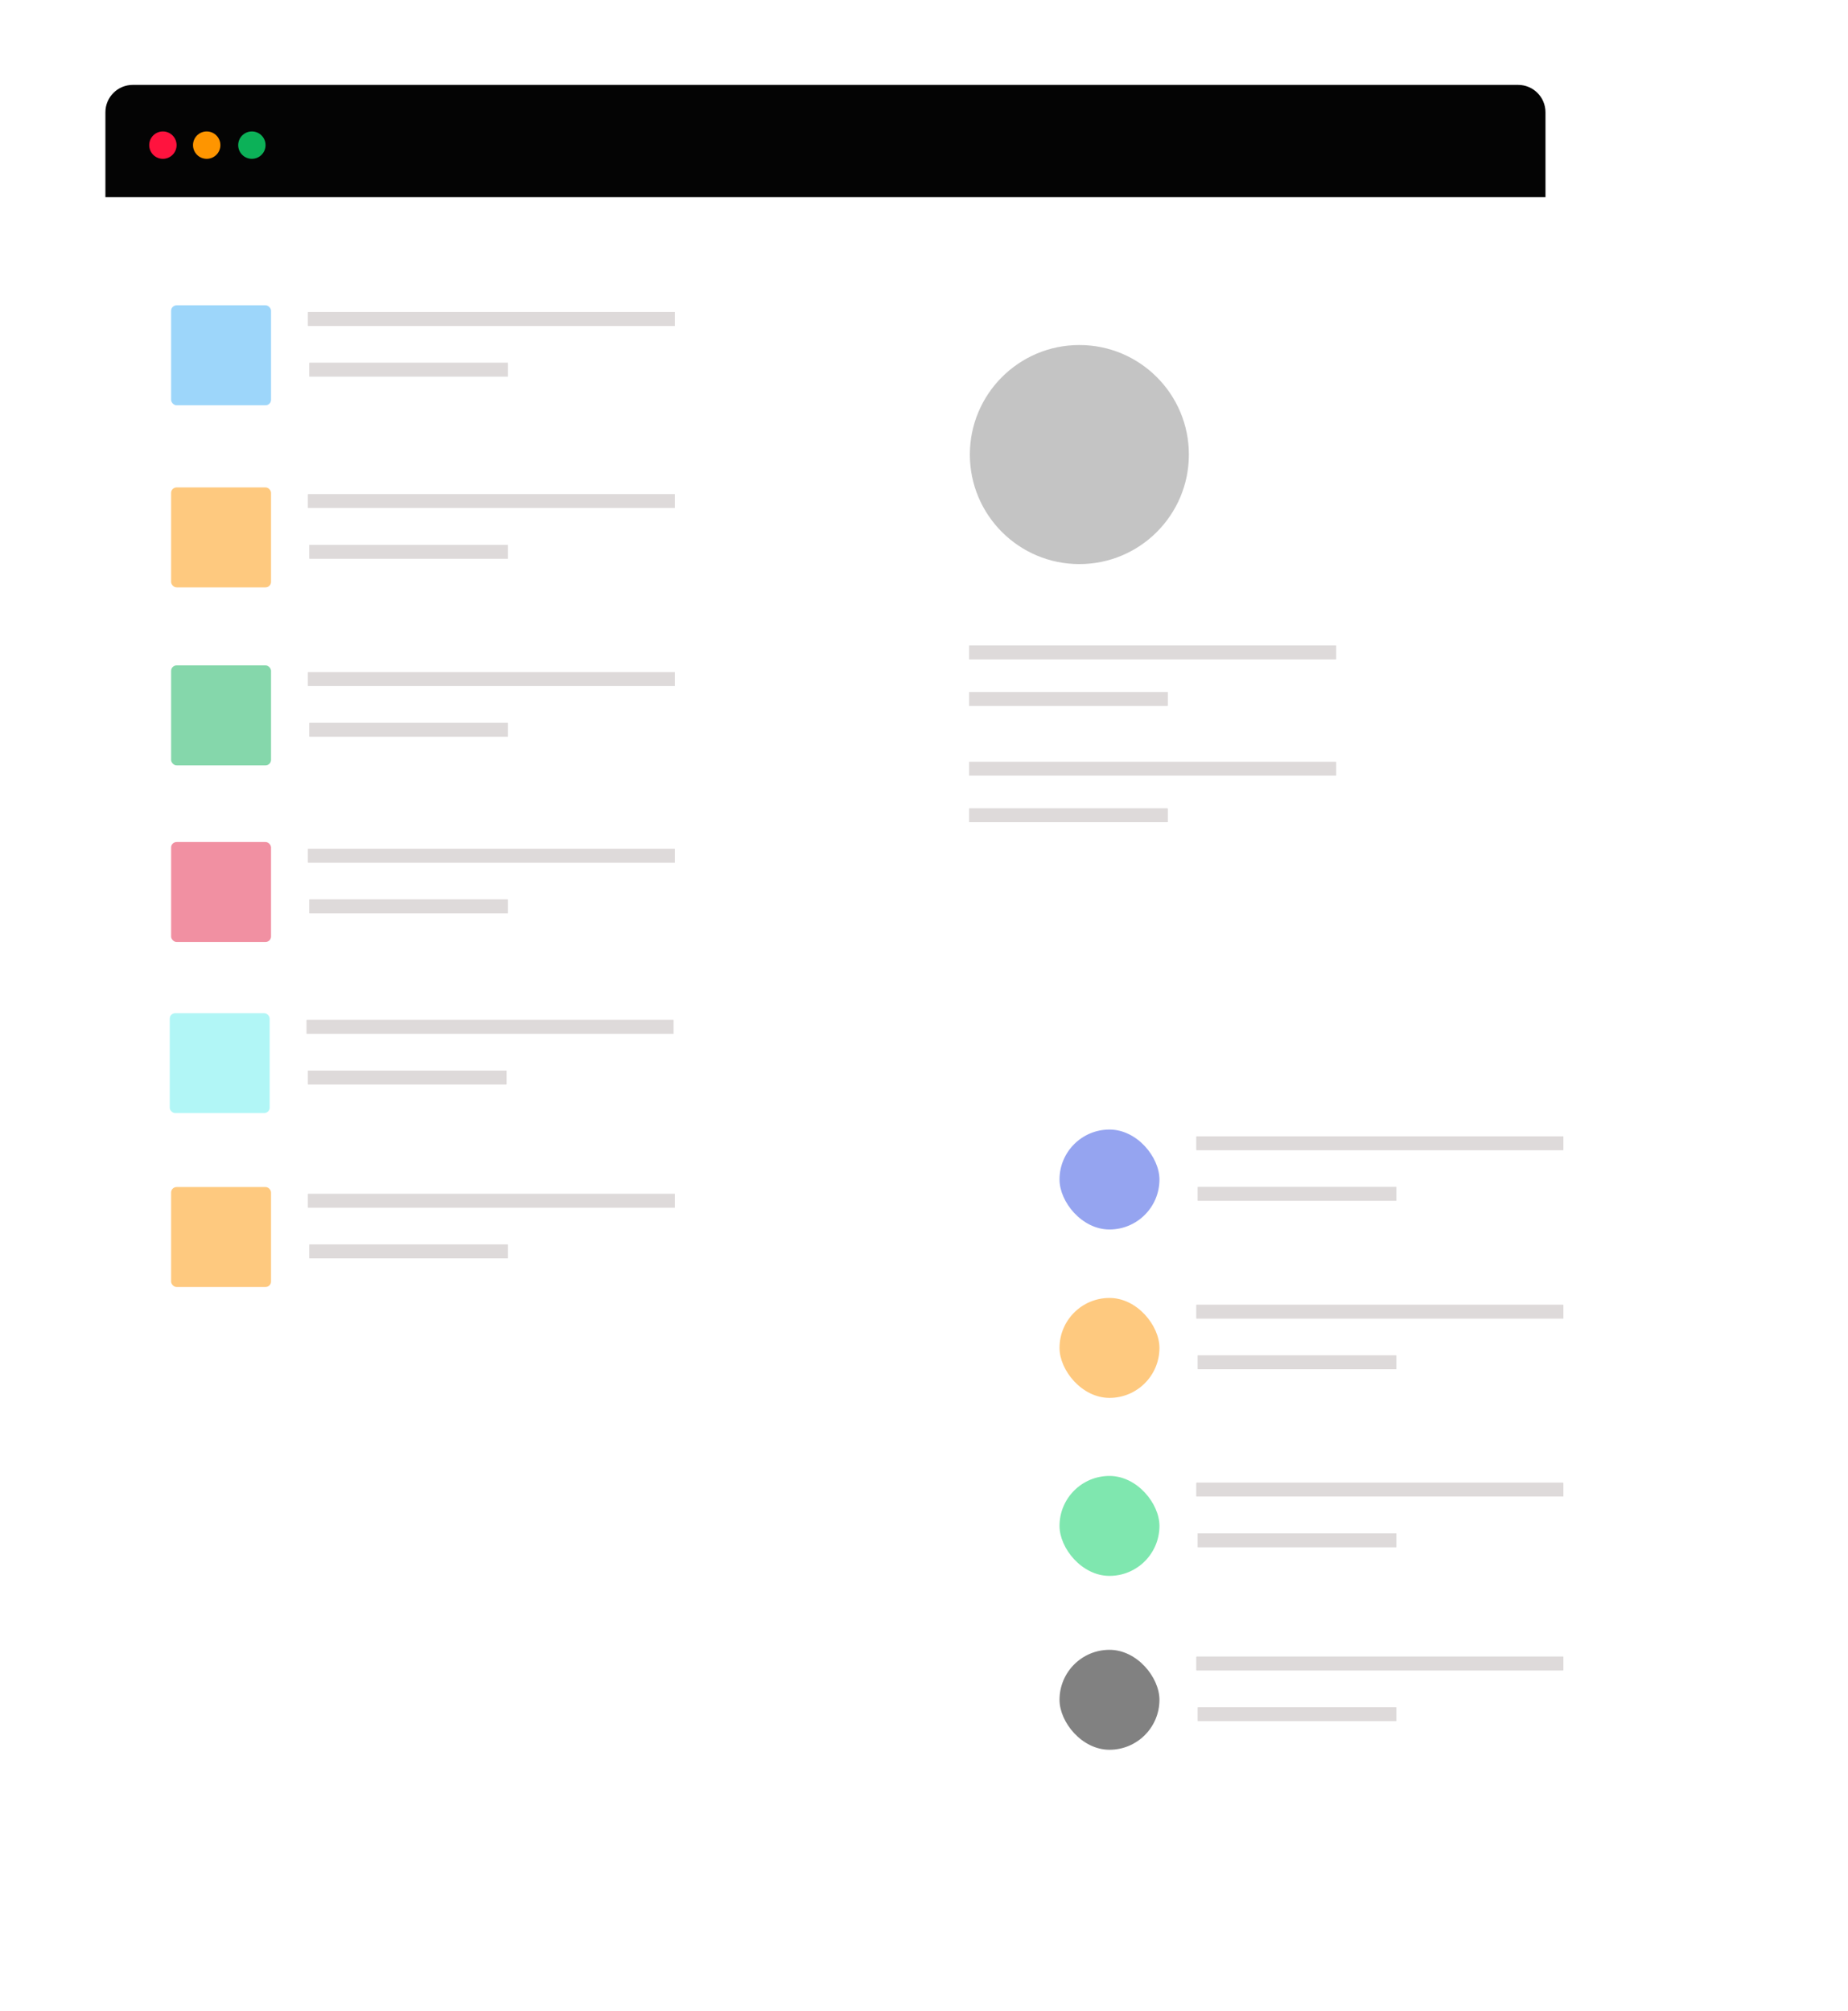 <svg width="1350" height="1469" viewBox="0 0 1350 1469" fill="none" xmlns="http://www.w3.org/2000/svg">
<g clip-path="url(#clip0_89_279)">
<g filter="url(#filter0_d_89_279)">
<rect x="77" y="62" width="1052" height="952" rx="20" fill="white"/>
</g>
<path d="M77 82C77 70.954 85.954 62 97 62H1109C1120.05 62 1129 70.954 1129 82V144H77V82Z" fill="#040404"/>
<circle cx="119" cy="106" r="10" fill="#FF133E"/>
<circle cx="151" cy="106" r="10" fill="#FE9500"/>
<circle cx="184" cy="106" r="10" fill="#0CB158"/>
<rect x="125" y="356" width="73" height="73" rx="4" fill="#FE9500" fill-opacity="0.5"/>
<rect x="225" y="361" width="268" height="10" fill="#DEDADA"/>
<rect x="225" y="361" width="268" height="10" fill="#DEDADA"/>
<rect x="226" y="398" width="145" height="10" fill="#DEDADA"/>
<rect x="226" y="398" width="145" height="10" fill="#DEDADA"/>
<rect x="125" y="867" width="73" height="73" rx="4" fill="#FE9500" fill-opacity="0.5"/>
<rect x="225" y="872" width="268" height="10" fill="#DEDADA"/>
<rect x="225" y="872" width="268" height="10" fill="#DEDADA"/>
<rect x="226" y="909" width="145" height="10" fill="#DEDADA"/>
<rect x="226" y="909" width="145" height="10" fill="#DEDADA"/>
<rect x="125" y="486" width="73" height="73" rx="4" fill="#0CB158" fill-opacity="0.5"/>
<rect x="225" y="491" width="268" height="10" fill="#DEDADA"/>
<rect x="225" y="491" width="268" height="10" fill="#DEDADA"/>
<rect x="226" y="528" width="145" height="10" fill="#DEDADA"/>
<rect x="226" y="528" width="145" height="10" fill="#DEDADA"/>
<rect x="125" y="615" width="73" height="73" rx="4" fill="#E42346" fill-opacity="0.5"/>
<rect x="225" y="620" width="268" height="10" fill="#DEDADA"/>
<rect x="225" y="620" width="268" height="10" fill="#DEDADA"/>
<rect x="226" y="657" width="145" height="10" fill="#DEDADA"/>
<rect x="226" y="657" width="145" height="10" fill="#DEDADA"/>
<rect x="124" y="740" width="73" height="73" rx="4" fill="#65EEEE" fill-opacity="0.5"/>
<rect x="224" y="745" width="268" height="10" fill="#DEDADA"/>
<rect x="224" y="745" width="268" height="10" fill="#DEDADA"/>
<rect x="225" y="782" width="145" height="10" fill="#DEDADA"/>
<rect x="225" y="782" width="145" height="10" fill="#DEDADA"/>
<rect x="125" y="223" width="73" height="73" rx="4" fill="#3DAEF6" fill-opacity="0.5"/>
<rect x="225" y="228" width="268" height="10" fill="#DEDADA"/>
<rect x="225" y="228" width="268" height="10" fill="#DEDADA"/>
<rect x="226" y="265" width="145" height="10" fill="#DEDADA"/>
<rect x="226" y="265" width="145" height="10" fill="#DEDADA"/>
<rect x="708" y="471.493" width="268" height="10" fill="#DEDADA"/>
<rect x="708" y="471.493" width="268" height="10" fill="#DEDADA"/>
<rect x="708" y="505.493" width="145" height="10" fill="#DEDADA"/>
<rect x="708" y="505.493" width="145" height="10" fill="#DEDADA"/>
<rect x="708" y="556.493" width="268" height="10" fill="#DEDADA"/>
<rect x="708" y="556.493" width="268" height="10" fill="#DEDADA"/>
<rect x="708" y="590.493" width="145" height="10" fill="#DEDADA"/>
<rect x="708" y="590.493" width="145" height="10" fill="#DEDADA"/>
<path d="M868.5 332C868.5 376.183 832.683 412 788.5 412C744.317 412 708.5 376.183 708.5 332C708.5 287.817 744.317 252 788.5 252C832.683 252 868.5 287.817 868.5 332Z" fill="#C4C4C4"/>
<g filter="url(#filter1_d_89_279)">
<rect x="732" y="740" width="533" height="612" rx="20" fill="white"/>
</g>
<rect x="774" y="825" width="73" height="73" rx="36.5" fill="#2D4AE3" fill-opacity="0.5"/>
<rect x="874" y="830" width="268" height="10" fill="#DEDADA"/>
<rect x="874" y="830" width="268" height="10" fill="#DEDADA"/>
<rect x="875" y="867" width="145" height="10" fill="#DEDADA"/>
<rect x="875" y="867" width="145" height="10" fill="#DEDADA"/>
<rect x="774" y="948" width="73" height="73" rx="36.5" fill="#FE9500" fill-opacity="0.5"/>
<rect x="874" y="953" width="268" height="10" fill="#DEDADA"/>
<rect x="874" y="953" width="268" height="10" fill="#DEDADA"/>
<rect x="875" y="990" width="145" height="10" fill="#DEDADA"/>
<rect x="875" y="990" width="145" height="10" fill="#DEDADA"/>
<rect x="774" y="1078" width="73" height="73" rx="36.5" fill="#01D060" fill-opacity="0.5"/>
<rect x="874" y="1083" width="268" height="10" fill="#DEDADA"/>
<rect x="874" y="1083" width="268" height="10" fill="#DEDADA"/>
<rect x="875" y="1120" width="145" height="10" fill="#DEDADA"/>
<rect x="875" y="1120" width="145" height="10" fill="#DEDADA"/>
<rect x="774" y="1205" width="73" height="73" rx="36.5" fill="#040404" fill-opacity="0.5"/>
<rect x="874" y="1210" width="268" height="10" fill="#DEDADA"/>
<rect x="874" y="1210" width="268" height="10" fill="#DEDADA"/>
<rect x="875" y="1247" width="145" height="10" fill="#DEDADA"/>
<rect x="875" y="1247" width="145" height="10" fill="#DEDADA"/>
</g>
<defs>
<filter id="filter0_d_89_279" x="1" y="-5" width="1232" height="1132" filterUnits="userSpaceOnUse" color-interpolation-filters="sRGB">
<feFlood flood-opacity="0" result="BackgroundImageFix"/>
<feColorMatrix in="SourceAlpha" type="matrix" values="0 0 0 0 0 0 0 0 0 0 0 0 0 0 0 0 0 0 127 0" result="hardAlpha"/>
<feOffset dx="14" dy="23"/>
<feGaussianBlur stdDeviation="45"/>
<feComposite in2="hardAlpha" operator="out"/>
<feColorMatrix type="matrix" values="0 0 0 0 0 0 0 0 0 0 0 0 0 0 0 0 0 0 0.25 0"/>
<feBlend mode="normal" in2="BackgroundImageFix" result="effect1_dropShadow_89_279"/>
<feBlend mode="normal" in="SourceGraphic" in2="effect1_dropShadow_89_279" result="shape"/>
</filter>
<filter id="filter1_d_89_279" x="656" y="673" width="713" height="792" filterUnits="userSpaceOnUse" color-interpolation-filters="sRGB">
<feFlood flood-opacity="0" result="BackgroundImageFix"/>
<feColorMatrix in="SourceAlpha" type="matrix" values="0 0 0 0 0 0 0 0 0 0 0 0 0 0 0 0 0 0 127 0" result="hardAlpha"/>
<feOffset dx="14" dy="23"/>
<feGaussianBlur stdDeviation="45"/>
<feComposite in2="hardAlpha" operator="out"/>
<feColorMatrix type="matrix" values="0 0 0 0 0 0 0 0 0 0 0 0 0 0 0 0 0 0 0.25 0"/>
<feBlend mode="normal" in2="BackgroundImageFix" result="effect1_dropShadow_89_279"/>
<feBlend mode="normal" in="SourceGraphic" in2="effect1_dropShadow_89_279" result="shape"/>
</filter>
<clipPath id="clip0_89_279">
<rect width="1350" height="1469" fill="white"/>
</clipPath>
</defs>
</svg>
